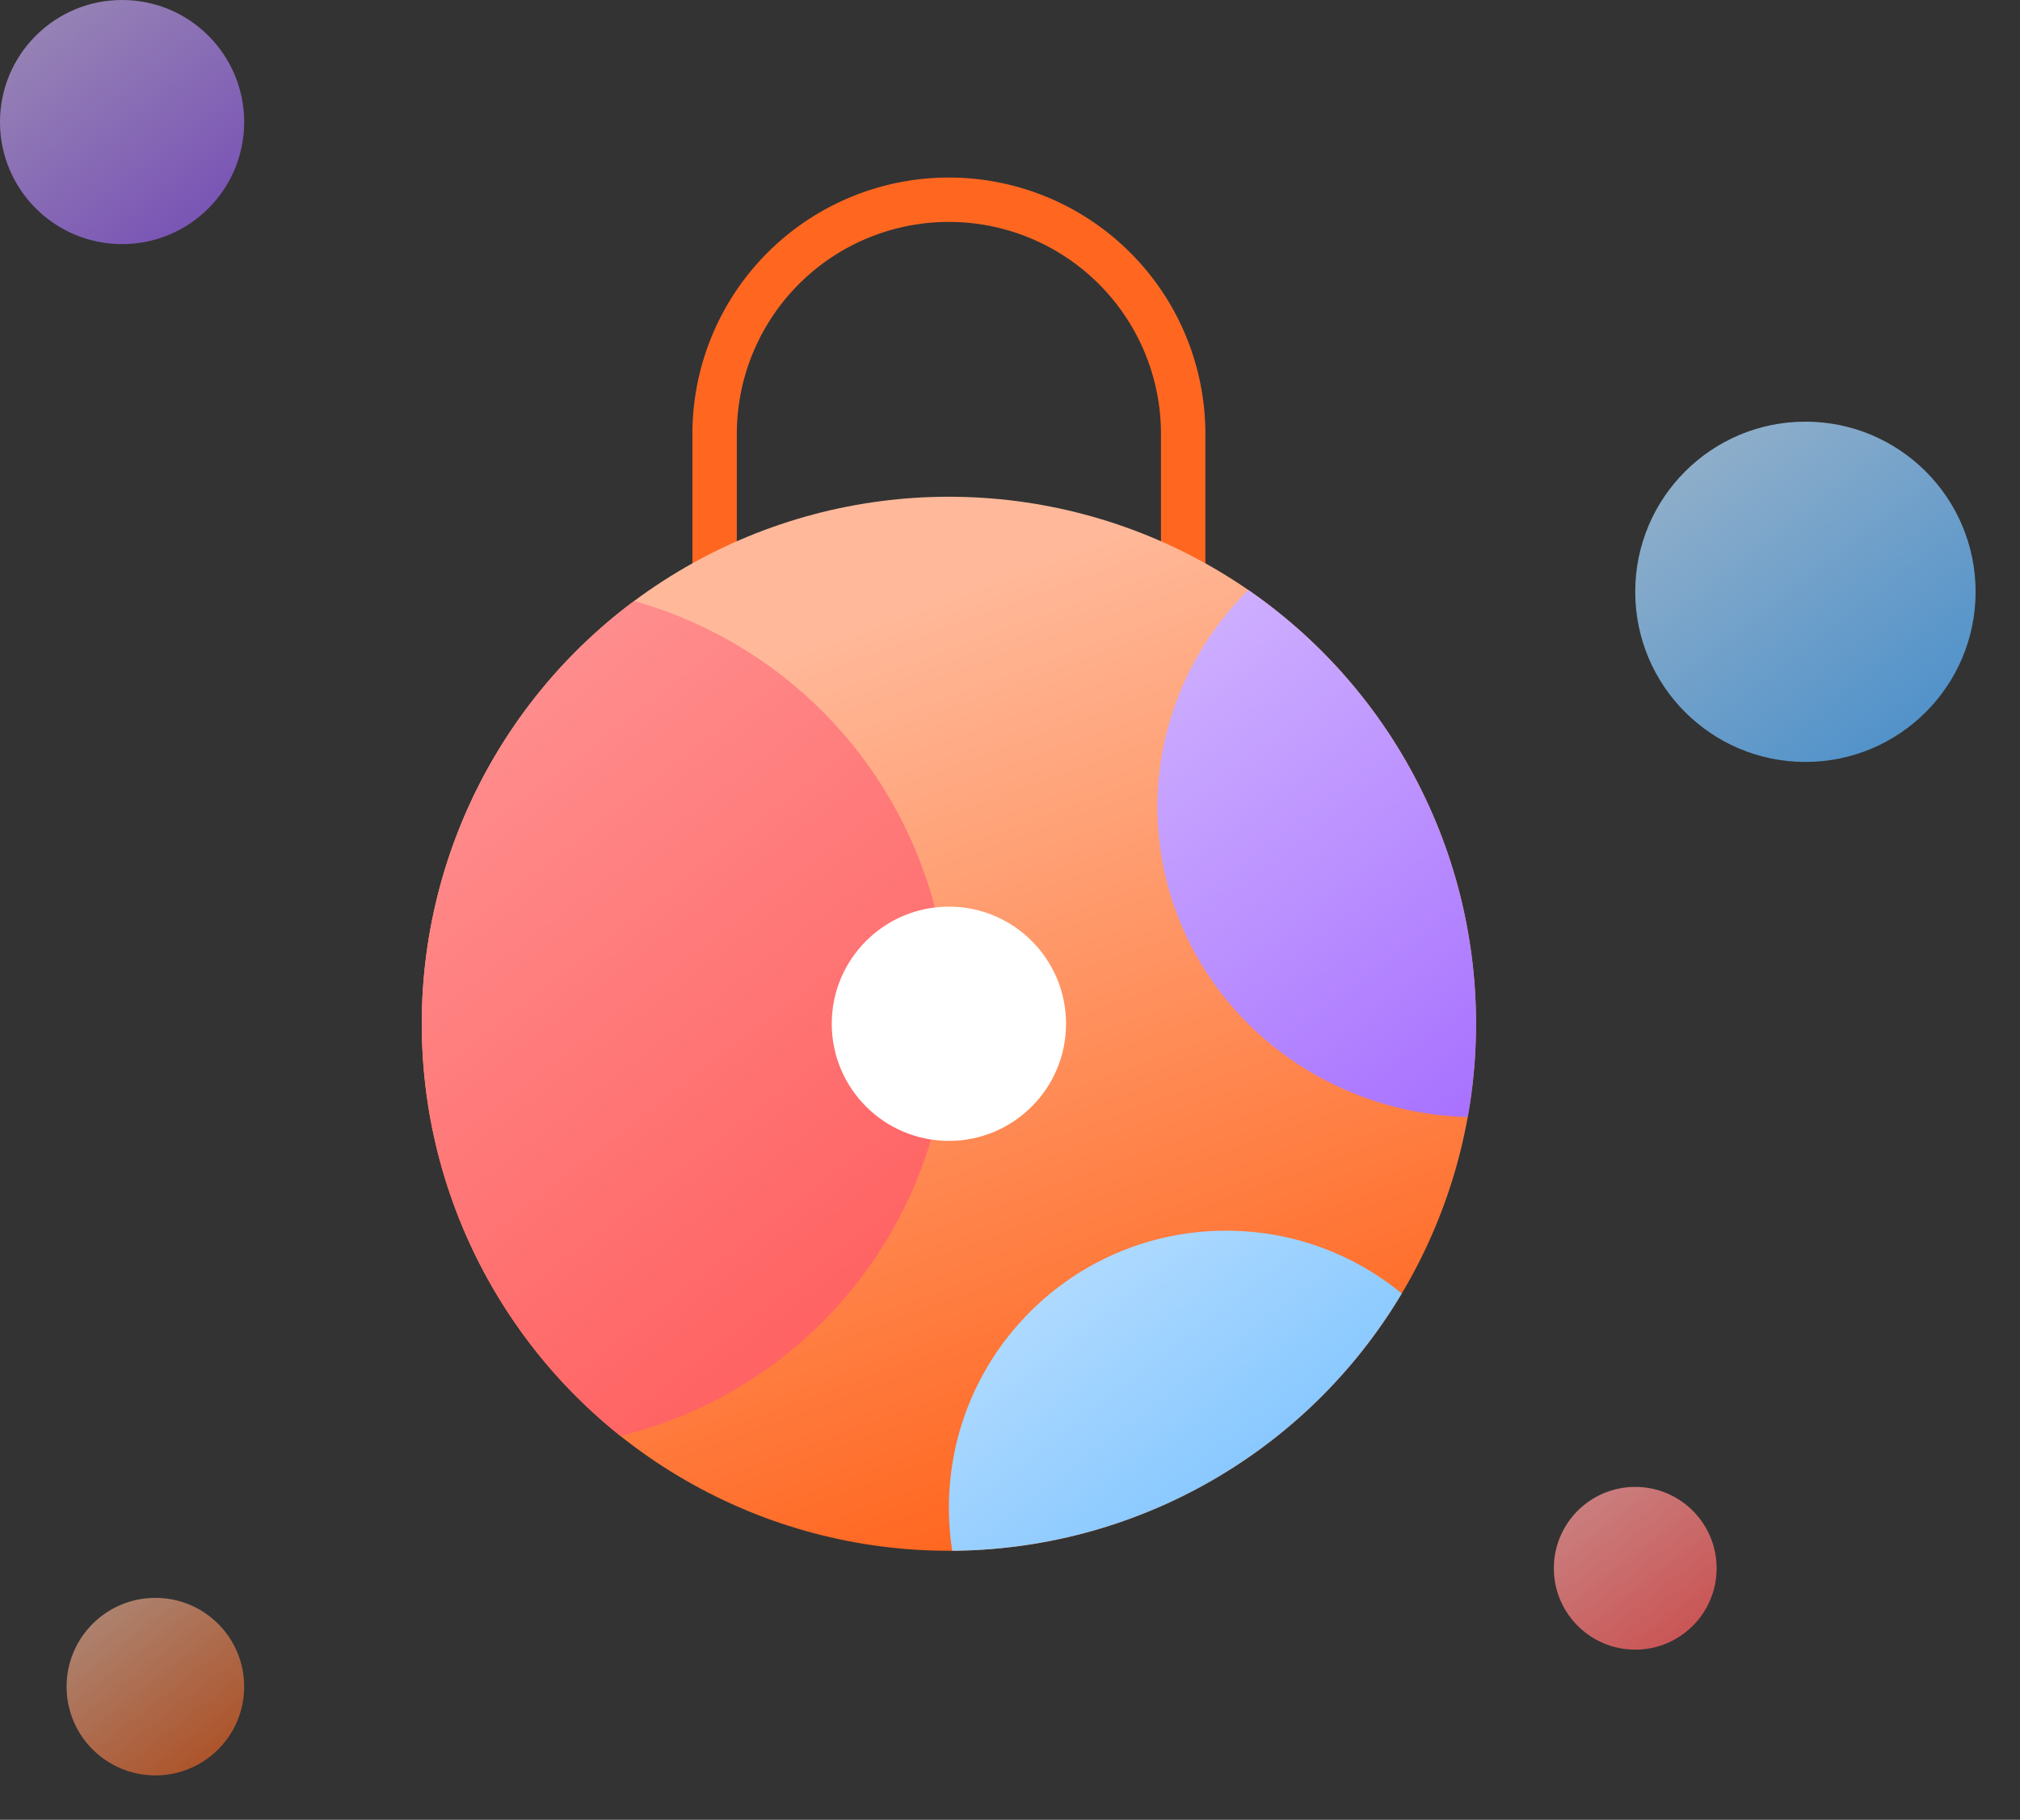 <svg xmlns="http://www.w3.org/2000/svg" xmlns:xlink="http://www.w3.org/1999/xlink" width="273" height="246"><rect width="100%" height="100%" fill="#333333" stroke="none"/><defs><linearGradient id="linear-gradient" x1=".099" y1=".132" x2=".773" y2="1" gradientUnits="objectBoundingBox"><stop offset="0" stop-color="#b1dbff"/><stop offset="1" stop-color="#58b2ff"/></linearGradient><linearGradient id="linear-gradient-2" x1=".205" y1=".193" x2=".5" y2="1" gradientUnits="objectBoundingBox"><stop offset="0" stop-color="#ffb99a"/><stop offset="1" stop-color="#ff6720"/></linearGradient><linearGradient id="linear-gradient-4" x1=".099" y1=".132" x2=".773" y2="1" gradientUnits="objectBoundingBox"><stop offset="0" stop-color="#ff9a9a"/><stop offset="1" stop-color="#ff5f5f"/></linearGradient><linearGradient id="linear-gradient-5" x1=".099" y1=".132" x2=".773" y2="1" gradientUnits="objectBoundingBox"><stop offset="0" stop-color="#cfb1ff"/><stop offset="1" stop-color="#a065ff"/></linearGradient><linearGradient id="linear-gradient-6" x1=".099" y1=".132" x2=".773" xlink:href="#linear-gradient-2"/><clipPath id="clip-path"><circle id="타원_31" data-name="타원 31" cx="71.243" cy="71.243" r="71.243" fill="none"/></clipPath></defs><g id="index_img_2" transform="translate(-1153 -2056)"><circle id="타원_25" data-name="타원 25" cx="23" cy="23" r="23" transform="translate(1374 2113)" opacity=".74" fill="url('#linear-gradient')"/><g id="자물쇠" transform="translate(-14.688 -18.909)"><path id="패스_30" data-name="패스 30" d="M1264.268 2154.14v-20.569a31.663 31.663 0 0 1 31.663-31.662h0a31.663 31.663 0 0 1 31.662 31.662v20.569" fill="none" stroke="#ff6720" stroke-linecap="round" stroke-linejoin="round" stroke-width="6"/><g id="마스크_그룹_1" data-name="마스크 그룹 1" transform="translate(1224.688 2142.058)" clip-path="url('#clip-path')"><circle id="타원_17" data-name="타원 17" cx="71.243" cy="71.243" r="71.243" fill="url('#linear-gradient-2')"/><circle id="타원_28" data-name="타원 28" cx="37.456" cy="37.456" r="37.456" transform="translate(71.243 99.215)" fill="url('#linear-gradient')"/><circle id="타원_29" data-name="타원 29" cx="58.384" cy="58.384" r="58.384" transform="translate(-45.524 11.901)" fill="url('#linear-gradient-4')"/><ellipse id="타원_30" data-name="타원 30" cx="43.068" cy="41.934" rx="43.068" ry="41.934" transform="translate(99.418)" fill="url('#linear-gradient-5')"/></g><circle id="타원_18" data-name="타원 18" cx="15.832" cy="15.832" r="15.832" transform="translate(1280.099 2197.47)" fill="#fff"/></g><circle id="타원_26" data-name="타원 26" cx="12" cy="12" r="12" transform="translate(1162 2272)" opacity=".6" fill="url('#linear-gradient-6')"/><circle id="타원_27" data-name="타원 27" cx="16.5" cy="16.5" r="16.5" transform="translate(1153 2056)" opacity=".64" fill="url('#linear-gradient-5')"/><circle id="타원_32" data-name="타원 32" cx="11" cy="11" r="11" transform="translate(1363 2257)" opacity=".74" fill="url('#linear-gradient-4')"/></g></svg>
